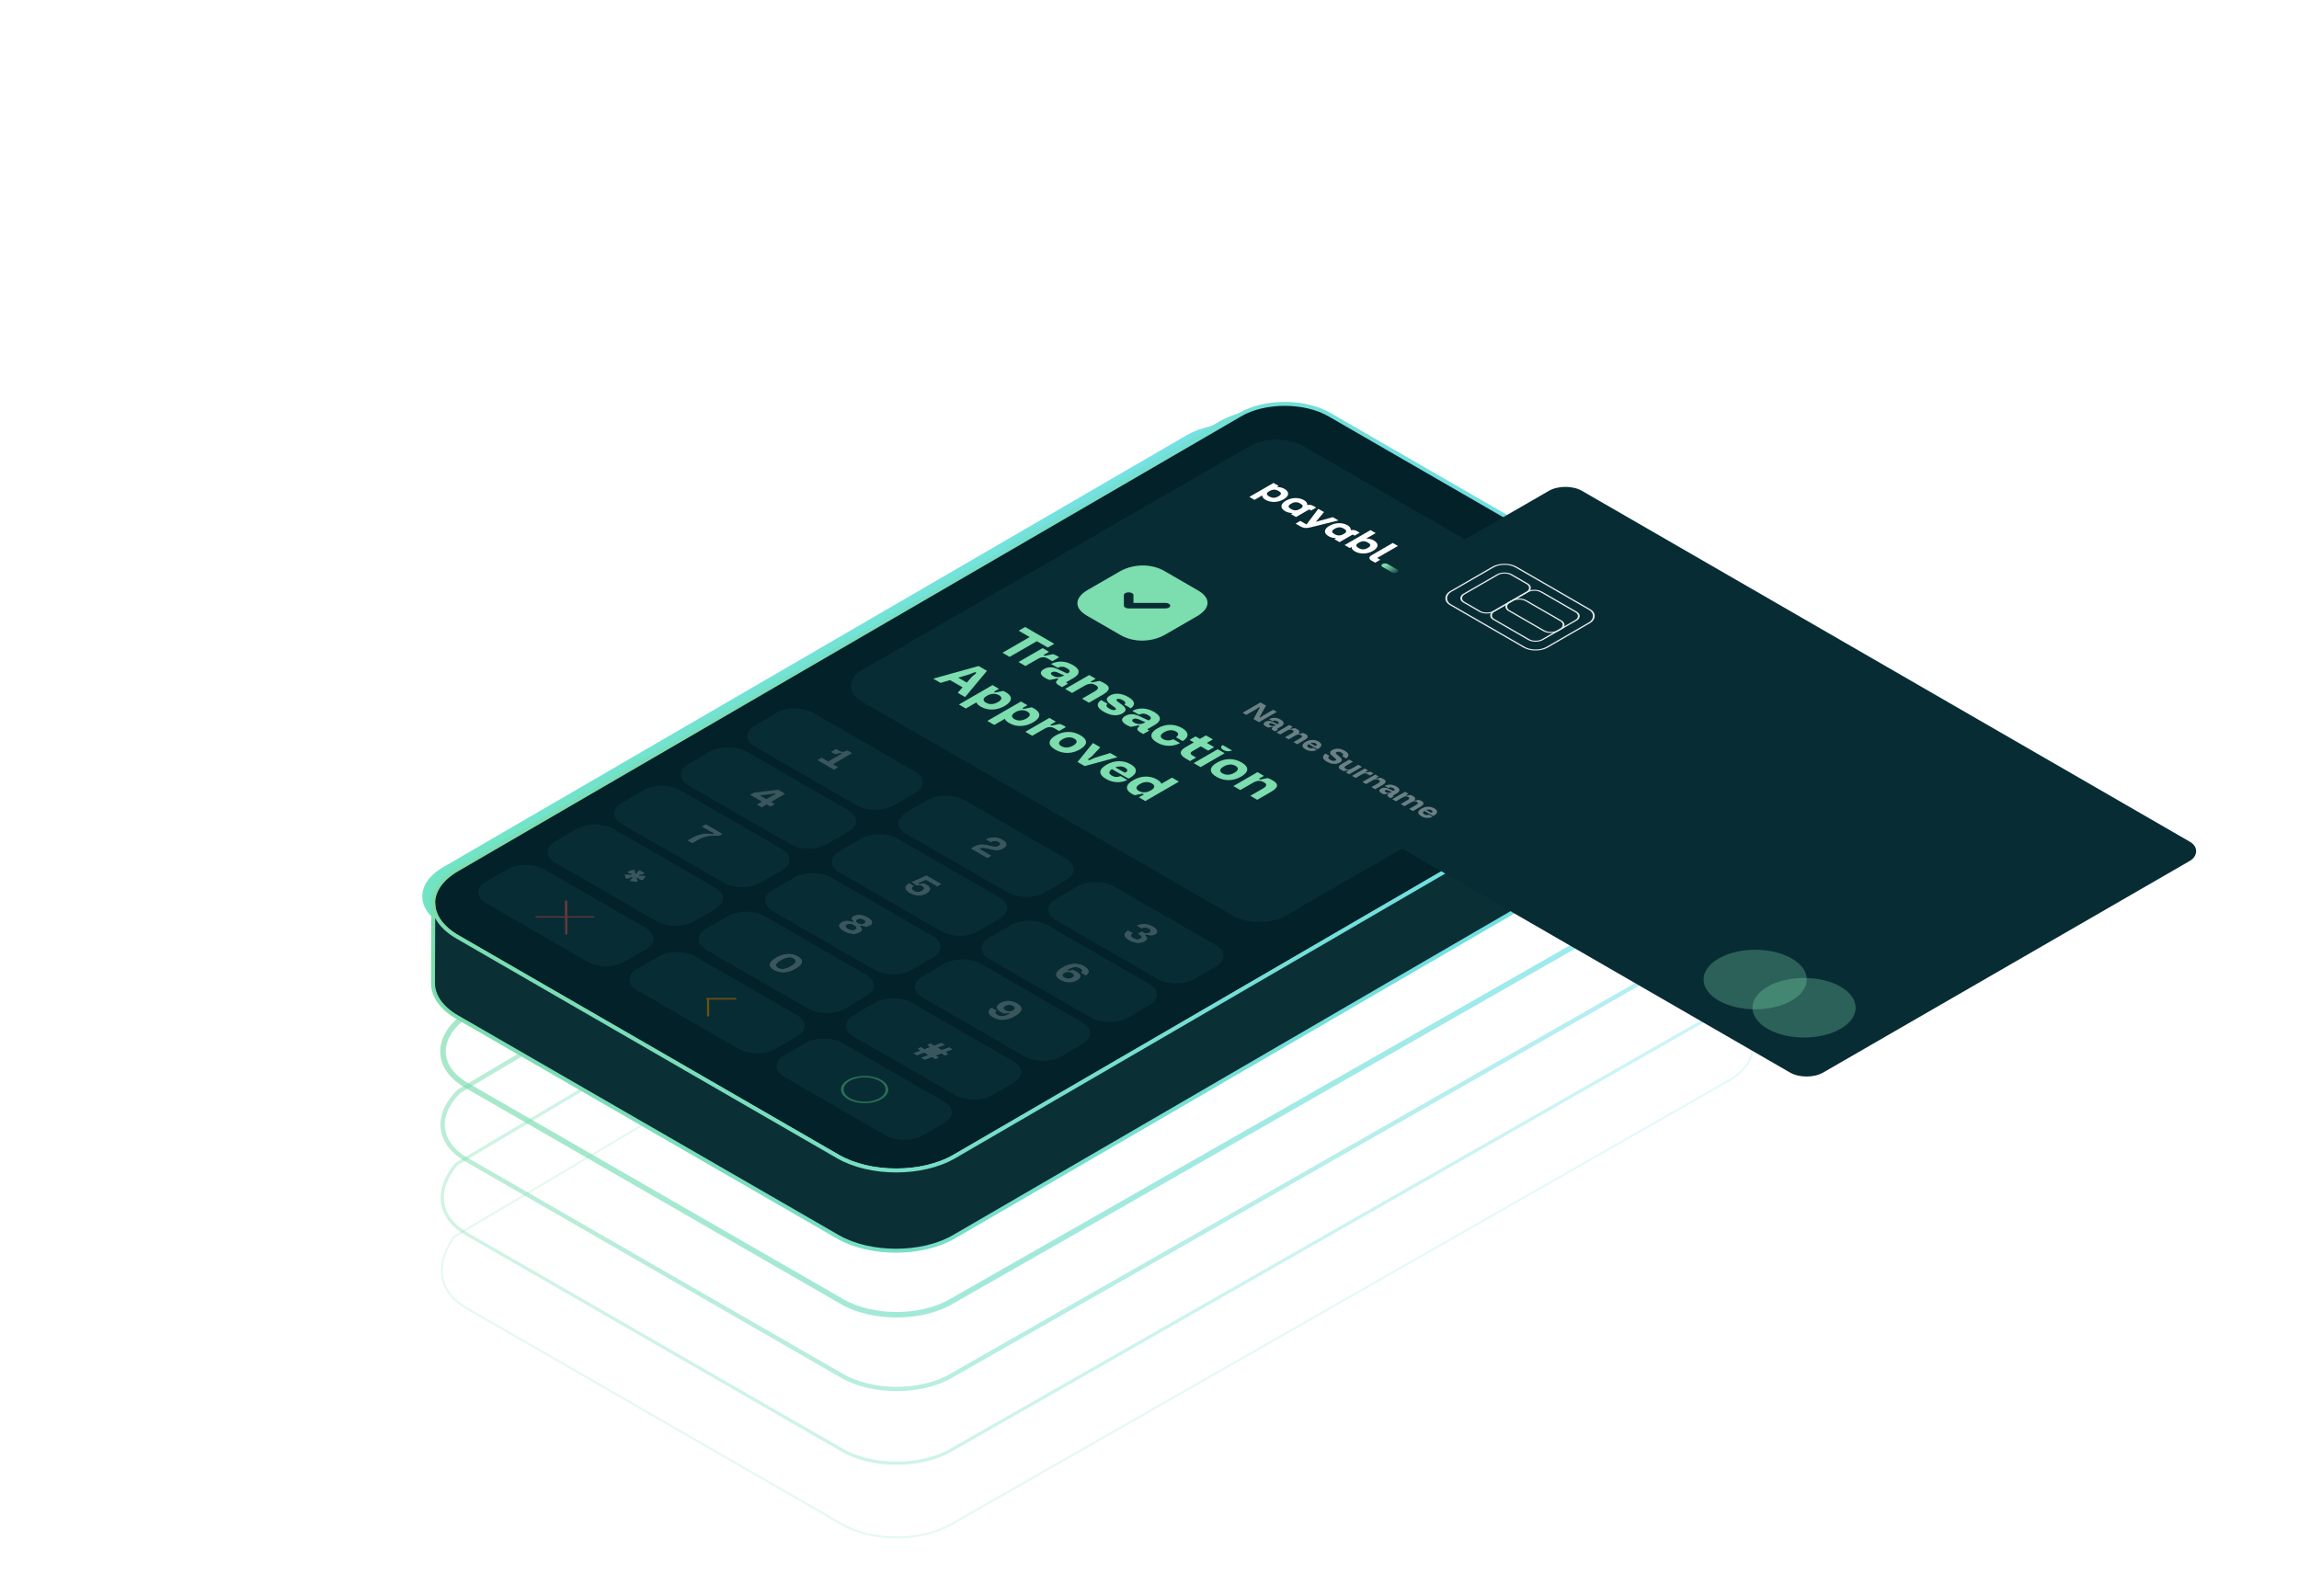 <svg width="1361" height="945" viewBox="0 0 1361 945" fill="none" xmlns="http://www.w3.org/2000/svg"><g opacity=".8" filter="url(#filter0_f_211_5946)"><path d="M1011.63 397.138c16.53 9.54 16.62 25.018.19 34.558L571.81 687.397c-16.425 9.54-43.139 9.54-59.664 0L262.451 548.114c-16.525-9.54-16.615-25.018-.189-34.558l440.013-255.711c16.426-9.54 43.139-9.54 59.665 0l249.69 139.293Z" fill="url(#paint0_linear_211_5946)"/></g><g clip-path="url(#clip0_211_5946)"><path d="M1023.8 382.12c17.9 10.395 17.99 27.224.19 37.62L563.075 682.805c-17.785 10.396-46.711 10.396-64.612 0L276.118 554.746c-17.901-10.396-17.994-27.225-.21-37.621l446.903-265.396c17.785-10.396 46.735-10.396 64.636 0L1023.8 382.12Z" stroke="url(#paint1_linear_211_5946)" stroke-width="4.672" stroke-miterlimit="10"/><path opacity=".84" d="M1023.8 426.08c17.9 10.396 17.99 27.225.19 37.621L563.075 726.766c-17.785 10.396-46.711 10.396-64.612 0L276.118 598.707c-17.901-10.396-17.994-27.225-1.608-38.553l446.903-265.396c19.183-9.464 48.133-9.464 66.034.932L1023.8 426.08Z" stroke="url(#paint2_linear_211_5946)" stroke-width="3.971" stroke-miterlimit="10"/><path opacity=".68" d="M1023.8 470.041c17.9 10.396 17.99 27.225.19 37.621L563.075 770.727c-17.785 10.395-46.711 10.395-64.612 0l-222.345-128.06c-17.901-10.396-17.994-27.225-3.006-39.485l446.902-265.396c20.582-8.531 49.532-8.531 67.433 1.864L1023.8 470.041Z" stroke="url(#paint3_linear_211_5946)" stroke-width="3.27" stroke-miterlimit="10"/><path opacity=".52" d="M1023.8 514.002c17.9 10.396 17.99 27.225.19 37.621L563.075 814.688c-17.785 10.395-46.711 10.395-64.613 0L276.118 686.651c-17.901-10.395-17.994-27.224-4.405-40.417l446.903-265.42c21.98-7.598 50.93-7.598 68.831 2.797L1023.8 514.002Z" stroke="url(#paint4_linear_211_5946)" stroke-width="2.569" stroke-miterlimit="10"/><path opacity=".36" d="M1023.8 557.963c17.9 10.395 17.99 27.224.19 37.62L563.075 858.648c-17.785 10.396-46.711 10.396-64.613 0L276.118 730.612c-17.901-10.396-17.994-27.225-5.804-41.35L717.24 423.866c23.379-6.666 52.329-6.666 70.23 3.729l236.35 130.391-.02-.023Z" stroke="url(#paint5_linear_211_5946)" stroke-width="1.869" stroke-miterlimit="10"/><path opacity=".2" d="M1023.8 601.923c17.9 10.396 17.99 27.225.19 37.621L563.075 902.609c-17.785 10.396-46.711 10.396-64.612 0L276.118 774.573c-17.901-10.396-17.994-27.225-7.202-42.283l446.926-265.396c24.777-5.734 53.727-5.734 71.629 4.662l236.349 130.39-.02-.023Z" stroke="url(#paint6_linear_211_5946)" stroke-width="1.168" stroke-miterlimit="10"/><path d="M1028.44 384.893c14.59 8.415 14.66 22.074.16 30.512L564.963 684.833c-18.95 11.025-49.788 11.025-68.878 0L270.851 554.816c-19.09-11.026-19.16-28.88-.21-39.905L734.28 245.482c14.498-8.438 38.087-8.438 52.678 0l241.482 139.411Z" fill="#022128" stroke="url(#paint7_linear_211_5946)" stroke-width="2.336"/><path d="M1028.58 415.404 564.94 684.833c-18.95 11.025-49.788 11.025-68.878 0L270.85 554.815c-9.603-5.547-14.381-12.819-14.358-20.069l-.14 47.504c0 7.273 4.779 14.545 14.359 20.069l225.211 130.018c19.09 11.025 49.928 11.025 68.878 0l463.64-269.429c7.2-4.195 10.81-9.673 10.84-15.151l.14-47.503c0 5.477-3.62 10.978-10.84 15.15Z" fill="#0A2F35" stroke="url(#paint8_linear_211_5946)" stroke-width="2.336"/><path d="M507.879 546.587c-1.328-.769-1.398-1.468-.303-2.121 1.096-.652 2.285-.606 3.66.164 1.375.769 1.422 1.468.303 2.121-1.119.652-2.331.606-3.66-.164Z" fill="#082C34"/><path d="M682.557 548.522c3.03 1.748 3.543 3.683 1.329 4.965-1.399.816-3.17.816-5.245 0l-.583.35c1.702 1.305 1.609 2.587-.326 3.706-2.587 1.515-5.99 1.258-9.324-.653-3.566-2.051-3.752-4.265-.582-6.107l3.077 1.772c-1.632.955-1.609 1.888.069 2.843 1.492.863 2.844.979 3.986.327 1.142-.653.956-1.329-.419-2.121l-1.189-.676 2.564-1.492.979.559c1.235.723 2.377.746 3.426.14 1.119-.653 1.049-1.329-.303-2.121-1.352-.793-2.727-.816-4.219-.093l-3.076-1.772c3.053-1.608 6.666-1.468 9.836.373Z" fill="#39565D"/><path d="M558.926 652.34c6.06 3.497 6.084 9.161.07 12.657l-12.703 7.389c-6.014 3.496-15.804 3.496-21.864 0l-60.161-34.73c-6.06-3.497-6.083-9.161-.07-12.657l12.704-7.389c6.014-3.496 15.803-3.496 21.864 0l60.16 34.73Zm-56.944-1.445c5.478 3.17 14.359 3.17 19.79 0 5.431-3.17 5.407-8.298-.07-11.468-5.478-3.17-14.335-3.146-19.766 0-5.431 3.147-5.408 8.298.046 11.445M549.672 622.482l3.124-1.166 2.191 1.259-3.124 1.165-2.191-1.258Z" fill="#082C34"/><path d="m559.579 625.209-2.215-1.259-3.123 1.166 1.748 1.025-2.098 1.212-2.214-1.282-4.312 1.632-2.378-1.375 4.313-1.632-2.191-1.259-4.289 1.632-2.378-1.375 4.289-1.632-1.748-1.002 2.098-1.212 2.214 1.258 3.123-1.165-1.748-1.026 2.098-1.212 2.214 1.282 4.313-1.631 2.377 1.375-4.312 1.631 2.191 1.259 4.289-1.631 2.377 1.375-4.289 1.631 1.749 1.003-2.098 1.212Z" fill="#39565D"/><path d="m551.863 623.74-2.191-1.258 3.124-1.166 2.191 1.259-3.124 1.165Z" fill="#39565D"/><path d="M520.606 640.056c4.872 2.821 4.895 7.389.047 10.186-4.848 2.798-12.727 2.821-17.598 0-4.872-2.82-4.872-7.365-.047-10.186 4.825-2.82 12.727-2.82 17.575 0h.023Z" fill="#082C34"/><path d="M521.702 639.427c5.477 3.17 5.501 8.298.07 11.468s-14.312 3.17-19.79 0c-5.477-3.17-5.501-8.298-.046-11.444 5.454-3.147 14.311-3.17 19.766 0v-.024Zm-18.624 10.816c4.871 2.82 12.75 2.82 17.598 0 4.848-2.821 4.802-7.389-.047-10.186-4.848-2.797-12.75-2.797-17.575 0-4.825 2.797-4.801 7.389.047 10.186" fill="#60EA98" fill-opacity=".4"/><path d="M599.996 628.472c6.061 3.496 6.084 9.16.047 12.68l-12.68 7.366c-6.014 3.496-15.804 3.496-21.864 0l-60.16-34.731c-6.061-3.496-6.084-9.16-.07-12.656l12.68-7.366c6.037-3.496 15.827-3.496 21.887 0l60.16 34.73v-.023Zm-40.417-3.24 2.097-1.212-1.748-1.002 4.289-1.632-2.377-1.375-4.289 1.631-2.191-1.258 4.312-1.632-2.378-1.375-4.312 1.632-2.214-1.282-2.098 1.212 1.748 1.002-3.123 1.189-2.191-1.282-2.098 1.212 1.748 1.002-4.289 1.632 2.378 1.375 4.289-1.632 2.191 1.259-4.312 1.632 2.377 1.375 4.312-1.632 2.215 1.282 2.097-1.212-1.748-1.002 3.124-1.189 2.191 1.282ZM630.205 578.847c-1.469-.839-1.469-1.795-.093-2.61 1.375-.816 3.03-.793 4.475.046 1.445.839 1.468 1.772.093 2.588-1.375.815-3.03.792-4.475-.024Z" fill="#082C34"/><path d="M637.501 575.304c2.89 1.679 3.006 3.636.256 5.221-3.123 1.819-6.76 1.725-10.139-.233-3.8-2.191-3.357-4.825 1.282-7.528 4.638-2.704 9.183-2.984 12.983-.77 3.309 1.912 3.636 3.94.932 5.804l-3.077-1.771c1.119-.863.956-1.772-.419-2.541-1.912-1.095-4.336-.816-7.18.839l.49.35 2.634-.443c.839.303 1.492.606 2.238 1.049v.023Zm-7.296 3.52c1.445.839 3.1.839 4.475.023 1.375-.816 1.352-1.748-.093-2.587-1.445-.839-3.1-.863-4.475-.047-1.376.816-1.376 1.772.093 2.611Z" fill="#39565D"/><path d="M719.735 559.64c6.06 3.497 6.107 9.184.093 12.681l-12.703 7.389c-6.014 3.496-15.804 3.496-21.888 0l-60.16-34.731c-6.06-3.496-6.084-9.16-.07-12.657l12.703-7.389c6.014-3.496 15.804-3.496 21.864 0l60.161 34.731v-.024Zm-51.35-2.773c3.333 1.934 6.736 2.167 9.324.652 1.934-1.118 2.028-2.4.326-3.706l.583-.349c2.074.815 3.822.815 5.244 0 2.215-1.282 1.702-3.24-1.328-4.965-3.17-1.842-6.783-1.981-9.837-.373l3.077 1.771c1.468-.722 2.867-.699 4.219.094 1.352.792 1.422 1.468.303 2.121-1.049.606-2.191.559-3.426-.14l-.979-.56-2.564 1.492 1.188.676c1.376.793 1.515 1.492.42 2.121-1.096.63-2.494.56-3.986-.326-1.678-.956-1.678-1.888-.07-2.844l-3.077-1.771c-3.17 1.841-2.983 4.056.583 6.107ZM599.624 595.653c1.445.839 1.468 1.795.07 2.587-1.399.793-3.031.793-4.476-.046-1.445-.84-1.468-1.772-.093-2.588 1.375-.815 3.03-.792 4.475.024l.024.023Z" fill="#082C34"/><path d="M640.88 605.466c6.061 3.496 6.107 9.184.07 12.68l-12.68 7.366c-6.037 3.496-15.827 3.496-21.887 0l-60.16-34.731c-6.061-3.496-6.084-9.16-.047-12.68l12.68-7.365c6.037-3.497 15.827-3.497 21.887 0l60.161 34.73h-.024Zm-52.934-2.984c3.799 2.192 8.344 1.935 13.006-.769 4.662-2.704 5.082-5.337 1.259-7.529-3.403-1.957-6.993-2.027-10.14-.209-2.727 1.585-2.633 3.543.257 5.221.746.419 1.398.746 2.238 1.049l2.61-.443.513.35c-2.844 1.655-5.291 1.934-7.203.839-1.375-.793-1.515-1.679-.396-2.541l-3.077-1.771c-2.68 1.864-2.377 3.915.933 5.803Z" fill="#082C34"/><path d="M602.211 594.184c3.799 2.191 3.38 4.825-1.259 7.529-4.638 2.704-9.184 2.96-13.006.769-3.287-1.888-3.613-3.939-.933-5.804l3.077 1.772c-1.119.862-.979 1.748.396 2.541 1.912 1.095 4.359.815 7.203-.84l-.513-.349-2.61.443c-.84-.303-1.492-.606-2.238-1.049-2.914-1.678-3.007-3.636-.257-5.221 3.124-1.819 6.737-1.749 10.14.209Zm-6.97 4.033c1.446.839 3.077.839 4.476.046 1.398-.792 1.375-1.771-.07-2.587-1.445-.816-3.1-.839-4.475-.023-1.376.816-1.352 1.748.093 2.587M509.185 548.522c1.725 1.282 1.655 2.541-.21 3.636-2.587 1.515-6.037 1.236-9.44-.722-3.403-1.958-3.87-3.963-1.282-5.454 1.888-1.096 4.056-1.143 6.293-.14l.583-.35c-1.515-1.142-1.399-2.238.07-3.1 2.214-1.282 5.571-1.002 8.601.746 3.03 1.748 3.543 3.683 1.328 4.965-1.468.839-3.356.909-5.337.046l-.583.35-.023.023Zm-7.086 1.445c1.585.909 2.96 1.049 4.102.373 1.142-.676.933-1.445-.676-2.377-1.608-.933-2.937-1.049-4.102-.373-1.166.676-.933 1.445.676 2.377Zm9.16-5.314c-1.352-.793-2.517-.816-3.659-.163-1.142.652-1.026 1.352.303 2.121 1.328.769 2.564.816 3.659.163 1.096-.653 1.049-1.329-.303-2.121Z" fill="#39565D"/><path d="M351.849 542.602c.14.093.233.21.233.326 0 .257-.373.466-.815.466H317.632c-.233 0-.443-.046-.583-.14-.14-.093-.233-.209-.233-.326 0-.256.35-.466.792-.466H351.267c.233 0 .419.047.559.14h.023Z" fill="#F25F5F" fill-opacity=".4"/><path d="m419.958 591.9.07 9.673c0 .257-.35.467-.793.467-.233 0-.442-.047-.582-.14-.14-.093-.233-.21-.233-.35l-.047-9.743c.14.047.28.07.443.07h1.165l-.023.023Z" fill="#F90" fill-opacity=".4"/><path d="M472.38 566.19c3.799 2.191 3.356 4.825-1.282 7.529-4.639 2.704-9.16 2.96-12.983.769-3.823-2.191-3.357-4.825 1.282-7.528 4.638-2.704 9.184-2.984 12.983-.77Zm-11.701 6.807c1.911 1.118 4.405.769 7.435-1.003 3.031-1.771 3.637-3.216 1.702-4.312-1.935-1.095-4.405-.769-7.459 1.002-3.053 1.772-3.613 3.217-1.701 4.313" fill="#39565D"/><path d="M471.774 601.084c6.06 3.496 6.083 9.16.07 12.657l-12.704 7.389c-6.013 3.496-15.803 3.496-21.864 0l-60.16-34.731c-6.06-3.496-6.084-9.16-.07-12.656l12.703-7.389c6.014-3.497 15.804-3.497 21.864 0l60.161 34.73Zm-52.539.956c.443 0 .793-.21.793-.467l-.07-9.673h15.314c.443 0 .816-.21.816-.466 0-.14-.094-.256-.233-.326-.14-.07-.35-.14-.56-.14h-16.503c-.442 0-.792.21-.792.466 0 .14.093.256.233.326.047 0 .093.047.14.07l.047 9.743c0 .14.093.257.233.35.139.093.349.14.582.14M469.816 567.682c1.911 1.119 1.329 2.541-1.702 4.312-3.03 1.772-5.524 2.098-7.435 1.003-1.911-1.096-1.329-2.541 1.701-4.313 3.031-1.771 5.548-2.121 7.459-1.002h-.023ZM541.678 456.848c6.06 3.496 6.107 9.184.093 12.68l-12.704 7.389c-6.013 3.496-15.803 3.496-21.887 0l-60.16-34.73c-6.06-3.497-6.084-9.161-.07-12.657l12.703-7.389c6.014-3.497 15.804-3.497 21.864 0l60.161 34.73v-.023Zm-47.97-1.049 2.564-1.492-3.077-1.771 11.305-6.573-2.867-1.655-.42.186c-1.934.909-2.913.863-4.708-.186l-1.492-.863-3.053 1.772c.139.14.442.326.745.489.653.373 1.236.653 1.795.816l3.403-.699.56.326-8.112 4.708-3.869-2.237-2.564 1.492 9.813 5.664" fill="#082C34"/><path d="m504.5 445.963-11.305 6.573 3.077 1.771-2.564 1.492-9.813-5.664 2.564-1.492 3.869 2.238 8.111-4.709-.559-.326-3.403.699c-.56-.163-1.142-.443-1.795-.816-.303-.186-.606-.349-.746-.489l3.054-1.771 1.491.862c1.795 1.049 2.797 1.095 4.709.186l.419-.186 2.867 1.655.024-.023Z" fill="#39565D"/><path d="M502.239 479.761c6.06 3.496 6.107 9.183.093 12.68l-12.703 7.389c-6.014 3.496-15.804 3.496-21.887 0l-60.161-34.731c-6.06-3.496-6.084-9.16-.07-12.656l12.704-7.389c6.013-3.497 15.803-3.497 21.863 0l60.161 34.73v-.023Zm-46.152-2.121 2.564-1.492-2.168-1.259 8.368-4.871-4.172-2.401-14.358 1.748-2.261 1.305 6.969 4.033-2.96 1.725 2.89 1.678 2.96-1.725 2.168 1.259Z" fill="#082C34"/><path d="m449.84 471.043 8.904-1.119.35.396-2.331 1.073-3.17 1.841-3.753-2.191Z" fill="#082C34"/><path d="m456.483 474.889 2.168 1.259-2.564 1.491-2.168-1.258-2.96 1.724-2.89-1.678 2.96-1.725-6.969-4.032 2.261-1.305 14.358-1.749 4.172 2.401-8.368 4.872Zm.28-3.497 2.331-1.072-.35-.396-8.904 1.119 3.776 2.168 3.17-1.842M427.93 493.793l-2.261 1.305c-5.035-.513-8.345-.046-14.149 3.333l-1.701.979-2.984-1.725 1.888-1.095c5.105-2.984 8.974-3.59 13.426-2.704l.42-.443-2.285-1.095-5.011-2.891 2.564-1.491 10.07 5.827h.023ZM593.517 497.126c3.146 1.818 3.333 3.729.396 5.431-5.151 3.007-10.582-1.772-13.846.116l7.063 4.079-2.564 1.492-10.023-5.78 2.238-1.306c5.85-3.403 11.095 1.492 14.288-.373 1.189-.676 1.142-1.468-.093-2.167-1.375-.793-2.82-.723-4.475.233l-3.077-1.772c3.193-1.864 6.829-1.841 10.093.07v-.023Z" fill="#39565D"/><path d="M423.408 525.586c6.06 3.497 6.107 9.184.093 12.68l-12.703 7.389c-6.014 3.497-15.804 3.497-21.887 0l-60.161-34.73c-6.06-3.497-6.084-9.161-.07-12.657l12.704-7.389c6.013-3.496 15.803-3.496 21.863 0l60.161 34.73v-.023Zm-45.965-4.359-.653-1.305.792-.233 1.212 1.119 1.539.443 1.934-2.215-1.561-.466h-2.215l-.093-.536 2.051-.326 1.189-.7-3.03-1.748-1.189.7-.536 1.212-1.002-.07v-1.282l-.746-.886-3.799 1.119.769.886 1.911.699-.396.466-2.261-.35-1.678.14.676 2.424 1.678-.14 1.865-.839.676.397-1.446 1.072-.233.955 4.196.397.256-.979" fill="#082C34"/><path d="m381.685 517.032-1.189.699-2.075.326.094.56 2.214-.024 1.562.443-1.935 2.215-1.538-.443-1.236-1.119-.792.233.652 1.305-.256.979-4.196-.396.234-.956 1.445-1.095-.676-.396-1.865.862-1.678.117-.7-2.424 1.679-.164 2.261.373.396-.466-1.911-.676-.77-.909 3.8-1.119.769.886-.023 1.282.979.07.536-1.212 1.189-.699 3.03 1.748Z" fill="#39565D"/><path d="M462.823 502.673c6.061 3.497 6.107 9.184.07 12.68l-12.68 7.366c-6.037 3.496-15.827 3.496-21.887 0l-60.16-34.73c-6.061-3.497-6.084-9.161-.047-12.68l12.68-7.366c6.037-3.496 15.827-3.496 21.887 0l60.161 34.73h-.024Zm-37.178-7.575 2.261-1.305-10.069-5.828-2.564 1.492 5.011 2.891 2.285 1.095-.42.443c-4.452-.886-8.298-.256-13.426 2.704l-1.888 1.095 2.984 1.725 1.701-.979c5.804-3.38 9.114-3.846 14.149-3.333" fill="#082C34"/><path d="m557.481 523.512-2.564 1.491-6.736-3.892-4.406 1.958.513.349 2.564-.443c.769.304 1.306.537 1.935.886 2.727 1.562 2.68 3.59-.117 5.221-3.123 1.819-6.759 1.725-10.139-.233-3.38-1.958-3.59-4.055-.326-6.06l3.076 1.772c-1.655 1.048-1.701 1.911-.186 2.773 1.515.863 3.1.886 4.615 0 1.515-.885 1.515-1.771.187-2.54-1.003-.583-2.075-.676-3.31-.327l-3.077-2.237 8.974-3.986 9.02 5.198-.023.07Z" fill="#39565D"/><path d="M631.114 508.477c6.06 3.496 6.084 9.161.07 12.657l-12.703 7.389c-6.014 3.496-15.804 3.496-21.864 0l-60.161-34.731c-6.06-3.496-6.083-9.16-.07-12.656l12.704-7.389c6.014-3.497 15.803-3.497 21.864 0l60.16 34.73Zm-46.571-.233 2.564-1.492-7.063-4.079c3.263-1.888 8.694 2.867 13.846-.116 2.937-1.702 2.75-3.613-.397-5.431-3.146-1.818-6.899-1.912-10.092-.07l3.076 1.771c1.632-.955 3.101-1.025 4.476-.233 1.235.723 1.258 1.492.093 2.168-3.193 1.865-8.438-3.03-14.288.373l-2.238 1.305 10.023 5.781M505.525 547.963c1.585.909 1.818 1.701.676 2.377-1.142.676-2.494.536-4.102-.373s-1.795-1.701-.676-2.377c1.119-.676 2.494-.536 4.102.373ZM591.699 531.39c6.06 3.496 6.083 9.161.069 12.657l-12.703 7.389c-6.014 3.496-15.803 3.496-21.864 0l-60.16-34.731c-6.061-3.496-6.084-9.16-.07-12.656l12.703-7.389c6.014-3.497 15.804-3.497 21.864 0l60.161 34.73Zm-53.168-2.541c3.403 1.958 7.039 2.052 10.139.234 2.797-1.632 2.844-3.66.117-5.222-.63-.349-1.166-.606-1.935-.885l-2.564.442-.513-.349 4.406-1.958 6.736 3.892 2.564-1.491-9.021-5.198-8.974 3.986 3.077 2.237c1.236-.373 2.308-.256 3.31.327 1.329.769 1.305 1.678-.186 2.54-1.492.863-3.077.886-4.616 0-1.538-.885-1.468-1.725.187-2.774l-3.077-1.771c-3.263 2.005-3.147 4.056.326 6.06" fill="#082C34"/><path d="M552.26 554.303c6.06 3.496 6.083 9.16.046 12.68l-12.68 7.365c-6.037 3.497-15.827 3.497-21.887 0l-60.16-34.73c-6.061-3.496-6.084-9.16-.047-12.68l12.68-7.366c6.037-3.496 15.827-3.496 21.887 0l60.161 34.731Zm-52.725-2.867c3.403 1.958 6.853 2.214 9.44.722 1.888-1.095 1.935-2.354.21-3.636l.582-.35c1.982.863 3.87.793 5.338-.046 2.215-1.282 1.702-3.24-1.328-4.965-3.031-1.725-6.387-2.028-8.601-.746-1.469.839-1.585 1.958-.07 3.1l-.583.35c-2.238-1.002-4.405-.956-6.294.14-2.587 1.515-2.121 3.496 1.282 5.454M512.844 577.216c6.061 3.496 6.084 9.16.07 12.656l-12.703 7.389c-6.014 3.497-15.804 3.497-21.864 0l-60.16-34.73c-6.061-3.496-6.084-9.161-.07-12.657l12.703-7.389c6.014-3.496 15.804-3.496 21.864 0l60.16 34.731Zm-54.729-2.751c3.799 2.191 8.321 1.935 12.983-.769 4.662-2.704 5.105-5.338 1.282-7.529-3.823-2.191-8.321-1.935-12.983.769-4.662 2.704-5.082 5.315-1.282 7.529ZM680.296 582.553c6.06 3.497 6.107 9.184.093 12.68l-12.703 7.389c-6.014 3.497-15.804 3.497-21.887 0l-60.161-34.73c-6.06-3.496-6.083-9.161-.07-12.657l12.704-7.389c6.013-3.496 15.803-3.496 21.864 0l60.16 34.731v-.024Zm-47.667-7.855-.489-.35c2.843-1.654 5.291-1.957 7.179-.839 1.375.793 1.538 1.702.419 2.541l3.077 1.771c2.704-1.864 2.378-3.892-.932-5.803-3.8-2.191-8.322-1.935-12.983.769-4.662 2.704-5.082 5.314-1.282 7.529 3.403 1.958 7.016 2.051 10.139.233 2.727-1.585 2.611-3.567-.256-5.222-.769-.442-1.422-.745-2.238-1.048l-2.634.442M754.721 292.916c-1.025-.583-1.468-1.119-1.445-1.608 0-.49.466-1.026 1.539-1.655 1.072-.63 2.004-.886 2.867-.909.862-.024 1.748.233 2.773.839 1.026.606 1.446 1.119 1.422 1.608 0 .49-.466 1.026-1.538 1.655s-2.005.886-2.844.886-1.748-.233-2.774-.816Z" fill="#082C34"/><path d="M336.046 553.091c0 .256-.35.466-.793.466-.233 0-.443-.047-.583-.14-.139-.093-.233-.21-.233-.326l-.07-9.674h1.632l.047 9.697v-.023ZM335.929 533.604l.047 8.858h-1.632l-.046-8.858c0-.256.373-.466.815-.466.234 0 .42.047.583.14.163.093.233.21.233.326Z" fill="#F25F5F" fill-opacity=".4"/><path d="M382.314 549.455c6.06 3.496 6.107 9.183.093 12.68l-12.703 7.389c-6.014 3.496-15.804 3.496-21.887 0l-60.161-34.731c-6.06-3.496-6.083-9.16-.07-12.657l12.704-7.388c6.013-3.497 15.803-3.497 21.864 0l60.16 34.73v-.023Zm-47.084 4.102c.443 0 .792-.21.792-.466l-.046-9.697h15.29c.443 0 .816-.21.816-.466 0-.14-.093-.233-.233-.326-.14-.094-.349-.14-.559-.14h-15.314l-.047-8.858c0-.139-.093-.256-.233-.326s-.35-.14-.583-.14c-.442 0-.815.21-.815.466l.046 8.858h-16.712c-.443 0-.793.21-.793.466 0 .14.07.256.233.326s.35.14.583.14h16.712l.07 9.673c0 .14.07.257.233.327.164.07.35.14.583.14" fill="#082C34"/><path d="M435.855 591.108c.14.093.233.21.233.326 0 .257-.373.466-.816.466h-16.479c-.164 0-.327-.023-.443-.07-.047 0-.093-.046-.14-.07-.14-.093-.233-.209-.233-.326 0-.256.349-.466.792-.466h16.503c.233 0 .42.047.559.14h.024Z" fill="#F90" fill-opacity=".4"/><rect width="290.391" height="302.188" rx="18.149" transform="matrix(.866 .5 -.866 .5 755.703 255)" fill="#082C34"/><g clip-path="url(#clip1_211_5946)"><path d="m760.428 289.505-.026-.016c-1.303-.752-2.901-1.12-4.542-1.105l1.109-.64-3.055-1.764-14.319 8.267 3.055 1.764 4.598-2.655c-.028.931.579 1.836 1.869 2.577l.019.011.008.005c1.553.897 3.435 1.327 5.337 1.267 1.904-.058 3.784-.593 5.413-1.537 1.635-.943 2.567-2.026 2.682-3.118.117-1.09-.61-2.172-2.148-3.056Zm-6.385 5.259c-.815.008-1.681-.22-2.674-.79-1.002-.578-1.398-1.083-1.388-1.555.01-.472.452-1.001 1.495-1.603 1.043-.602 1.959-.858 2.777-.863.817-.006 1.689.224 2.693.801.991.572 1.384 1.072 1.369 1.544-.013.471-.452 1.001-1.495 1.603-1.043.602-1.959.857-2.777.863ZM780.15 308.679l-.005.003-1.254.37.64-.7 4.281-5.111-3.365-1.942-7.013 9.271-3.661-2.114-2.783 1.607 2.616 1.511c.967.558 1.888.909 2.908 1.026 1.019.117 2.041-.013 3.149-.286l16.702-4.135-3.368-1.944-8.847 2.444ZM815.484 323.108c.117-1.09-.61-2.172-2.147-3.056l-.027-.016c-1.303-.752-2.901-1.12-4.541-1.105l5.648-3.262-3.055-1.764-15.352 8.863 3.056 1.764 1.09-.629c-.028.93.579 1.835 1.869 2.577l.019.011.008.004c1.553.897 3.435 1.328 5.337 1.268 1.902-.06 3.779-.594 5.411-1.536l.005-.003c1.632-.942 2.564-2.024 2.679-3.116Zm-8.53 2.204c-.815.008-1.681-.22-2.672-.792-1.001-.578-1.398-1.082-1.388-1.555.011-.472.453-1.001 1.496-1.603 1.042-.602 1.958-.857 2.776-.863.818-.006 1.689.225 2.693.802.991.572 1.385 1.072 1.369 1.544-.012.47-.452 1.001-1.495 1.603-1.042.602-1.961.856-2.776.863l-.003.001ZM815.255 330.405l12.343-7.126-3.056-1.764-12.793 7.387c-1.412.814-1.395 2.148.037 2.975l2.302 1.328 3.011-1.738-1.841-1.063-.003.001ZM777.362 299.517c-.95-.548-2.318-.697-3.488-.454.169-1.045-.472-2.071-1.905-2.895l-.021-.012-.008-.005c-1.524-.88-3.389-1.298-5.275-1.229-1.889.068-3.763.606-5.395 1.548-1.634.944-2.562 2.029-2.663 3.129-.103 1.098.64 2.186 2.196 3.081l.008.005.019.011c1.271.733 2.82 1.089 4.418 1.08l-1.067.616 3.056 1.764 7.8-4.504 1.123.649 3.011-1.739-1.806-1.043-.003-.002Zm-10.448 2.675c-.817.006-1.689-.224-2.693-.801-1.002-.578-1.395-1.078-1.377-1.546.013-.467.46-.996 1.503-1.598 1.045-.604 1.959-.861 2.768-.868l.003.002c.812-.009 1.673.218 2.677.795 1.002.578 1.398 1.082 1.388 1.555-.01.472-.452 1.001-1.495 1.603-1.043.602-1.959.857-2.776.863l.002-.005ZM803.131 314.395c-.95-.548-2.318-.698-3.488-.454.169-1.045-.472-2.071-1.905-2.895l-.021-.012-.008-.005c-1.524-.88-3.389-1.298-5.275-1.229-1.889.068-3.761.605-5.392 1.547l-.006.003c-1.631.942-2.558 2.027-2.66 3.127-.103 1.098.64 2.186 2.196 3.081l.008.005.019.011c1.271.733 2.82 1.089 4.418 1.08l-1.067.616 3.056 1.764 7.8-4.504 1.123.648 3.011-1.738-1.806-1.043-.003-.002Zm-10.448 2.675c-.817.006-1.689-.225-2.693-.801-1.001-.578-1.395-1.078-1.377-1.546.013-.467.46-.996 1.503-1.598 1.045-.604 1.959-.861 2.768-.868.813-.009 1.674.218 2.678.795 1.001.578 1.398 1.083 1.388 1.555-.01.472-.453 1.001-1.495 1.603-1.043.602-1.959.857-2.777.863l.005-.003Z" fill="#fff"/><path d="m827.103 337.242-5.527-3.191c-.783-.452-2.046-.574-2.918-.199-1.06.46-1.129 1.34-.211 1.87l5.526 3.191c.784.452 2.047.575 2.919.199 1.06-.46 1.129-1.34.211-1.87Z" fill="url(#paint9_linear_211_5946)"/></g><path d="m609.56 377.235-6.507-3.757 3.82-2.205 17.258 9.964-3.82 2.205-6.507-3.757-16.098 9.295-4.244-2.451 16.098-9.294Zm17.45 11.97-4.045 2.336-2.801-1.618c-1.896-1.094-3.707-.963-6.083.409l-7.017 4.051-4.102-2.369 14.259-8.232 3.82 2.205-3.282 1.895.792.457 4.866-.98c.99.343 1.868.751 2.547 1.143.452.262.82.507 1.046.703Zm4.451 14.624c-.34.196-.312.376.028.572l.764.441-3.537 2.042-1.839-1.062c-2.15-1.242-2.235-2.303-.254-3.61l-.792-.458-4.442.899c-1.019-.359-1.811-.719-2.688-1.225-3.112-1.797-3.367-3.675-.736-5.195 2.575-1.486 5.149-1.47 8.431.066l4.895 2.303c.396.196.679.196.99.016 1.415-.816 1.16-1.878-.651-2.924-1.81-1.045-3.451-1.208-5.488-.261l-3.961-2.287c4.074-1.993 8.601-1.862 12.986.67 4.414 2.548 4.498 5.276.283 7.71l-3.989 2.303Zm-8.799-5.733c-.877.506-.651 1.29.566 1.992 2.206 1.274 4.187 1.242 6.79-.163l-3.707-1.617c-1.612-.702-2.687-.768-3.649-.212Zm25.952 7.6c-2.094-1.209-4.074-1.078-6.649.408l-7.299 4.214-4.103-2.368 14.26-8.233 3.819 2.206-2.999 1.731.792.457 4.442-.898c1.019.359 1.952.8 2.829 1.307 3.877 2.238 3.565 4.312-1.018 6.958l-8.007 4.623-4.102-2.369 7.299-4.214c2.603-1.503 2.801-2.63.736-3.822Zm11.756 14.562c2.291-1.323-9.535-4.786-3.339-8.363 3.056-1.764 6.96-1.437 10.978.882 3.876 2.238 4.357 4.541 1.414 6.665l-3.819-2.206c.962-.849.707-1.682-.849-2.58-1.528-.883-2.716-1.079-3.565-.588-2.291 1.323 9.535 4.786 3.339 8.363-3.056 1.764-6.988 1.421-11.119-.964-4.131-2.385-4.668-4.786-1.528-6.926l3.82 2.205c-1.16.833-.821 1.814.961 2.843 1.613.931 2.858 1.159 3.707.669Zm19.193 11.343c-.34.196-.311.376.028.572l.764.441-3.536 2.041-1.839-1.061c-2.151-1.242-2.236-2.304-.255-3.61l-.792-.458-4.442.899c-1.019-.36-1.811-.719-2.688-1.225-3.112-1.797-3.367-3.676-.735-5.195 2.574-1.486 5.149-1.47 8.431.066l4.894 2.303c.396.196.679.196.99.016 1.415-.817 1.16-1.878-.65-2.924-1.811-1.045-3.452-1.209-5.489-.261l-3.961-2.287c4.074-1.993 8.601-1.862 12.986.67 4.414 2.548 4.499 5.276.283 7.71l-3.989 2.303Zm-8.799-5.734c-.877.507-.651 1.291.566 1.993 2.207 1.274 4.187 1.242 6.79-.163l-3.706-1.617c-1.613-.703-2.688-.768-3.65-.213Zm14.466 5.412c4.753-2.744 10.015-2.777 14.57-.147 3.933 2.27 4.498 5.178.34 7.71l-3.961-2.287c1.697-1.176 1.754-2.385.056-3.365-2.037-1.176-4.583-1.045-7.045.376-2.461 1.421-2.687 2.891-.65 4.067 1.782 1.029 3.932 1.062 6.083.114l3.989 2.303c-4.47 2.222-9.365 2.108-13.637-.359-4.555-2.63-4.499-5.668.255-8.412Zm20.75 13.516c-1.5.865-1.471 1.731.028 2.597l2.094 1.208-3.565 2.059-2.518-1.454c-3.82-2.205-4.102-4.492-.283-6.697l5.036-2.908-2.546-1.47 3.565-2.058 2.546 1.47 3.961-2.287 4.102 2.369-3.961 2.286 4.357 2.516-3.565 2.058-4.357-2.515-4.894 2.826Zm18.272-.689c-1.726-.997-1.783-2.173-.142-3.12 1.641-.948 3.678-.915 5.404.081 1.698.981 1.754 2.157.113 3.104-1.641.947-3.678.915-5.375-.065Zm.764 1.911-14.26 8.232-4.102-2.368 14.259-8.233 4.103 2.369Zm-4.587 5.584c4.753-2.744 10.015-2.777 14.57-.147 4.584 2.646 4.499 5.668-.254 8.413-4.753 2.744-10.016 2.776-14.571.147-4.555-2.63-4.498-5.669.255-8.413Zm3.961 2.287c-2.462 1.421-2.688 2.891-.651 4.067 2.037 1.176 4.584 1.046 7.045-.375 2.461-1.421 2.688-2.891.651-4.068-2.037-1.176-4.584-1.045-7.045.376Zm23.827 9.314c-2.094-1.209-4.074-1.078-6.649.408l-7.299 4.214-4.103-2.368 14.26-8.233 3.819 2.205-2.999 1.732.792.457 4.442-.898c1.019.359 1.952.8 2.829 1.307 3.876 2.237 3.565 4.312-1.018 6.958l-8.007 4.623-4.102-2.369 7.299-4.214c2.603-1.503 2.801-2.63.736-3.822Zm-181.231-52.958 2.858-3.251-7.413-4.279-5.63 1.649-4.328-2.499 26.877-7.481 4.951 2.858-12.958 15.518-4.357-2.515Zm6.31-10.732-5.998 1.764 5.036 2.908 3.055-3.463 2.66-2.254-.849-.49-3.904 1.535Zm7.335 18.936c-1.358-.784-2.207-1.568-2.603-2.515l-6.253 3.609-4.102-2.368 19.918-11.5 3.819 2.206-2.999 1.731.792.457 4.697-.947c.594.245.99.441 1.556.768 4.215 2.434 3.961 5.455-.707 8.151-4.669 2.695-9.903 2.842-14.118.408Zm10.751-6.795c-2.066-1.193-4.64-1.078-7.102.343-2.461 1.421-2.659 2.907-.594 4.1 2.094 1.209 4.64 1.078 7.102-.343 2.461-1.421 2.687-2.891.594-4.1Zm6.075 16.51c-1.358-.784-2.207-1.569-2.603-2.516l-6.253 3.61-4.102-2.369 19.918-11.499 3.819 2.205-2.999 1.732.792.457 4.697-.947c.594.245.99.441 1.556.767 4.216 2.434 3.961 5.456-.707 8.151-4.669 2.695-9.903 2.842-14.118.409Zm10.751-6.796c-2.065-1.192-4.64-1.078-7.101.343-2.462 1.422-2.66 2.908-.595 4.1 2.094 1.209 4.64 1.078 7.102-.343 2.461-1.421 2.688-2.891.594-4.1Zm22.824 9.16-4.046 2.335-2.801-1.617c-1.895-1.094-3.706-.963-6.083.409l-7.016 4.051-4.102-2.369 14.259-8.232 3.819 2.205-3.282 1.895.793.457 4.866-.98c.99.343 1.867.751 2.546 1.143.453.262.821.507 1.047.703Zm-6.046 4.97c4.753-2.744 10.015-2.777 14.57-.147 4.584 2.646 4.499 5.668-.254 8.412-4.753 2.745-10.016 2.777-14.571.147-4.555-2.629-4.498-5.668.255-8.412Zm3.961 2.287c-2.462 1.421-2.688 2.891-.651 4.067 2.037 1.176 4.583 1.046 7.045-.375 2.461-1.422 2.688-2.892.651-4.068-2.038-1.176-4.584-1.045-7.045.376Zm17.587 9.926-2.574 1.976.849.49 3.423-1.486 9.025-2.794 4.3 2.483-19.408 5.26-4.244-2.45 9.11-11.206 4.357 2.516-4.838 5.211Zm21.075 13.114-9.365-5.407c-1.98 1.34-2.009 2.728-.057 3.855 1.67.964 3.254 1.062 5.234.278l3.99 2.303c-3.961 1.96-8.601 1.732-12.647-.604-4.583-2.646-4.47-5.685.255-8.412 4.696-2.712 9.987-2.794 14.429-.229 4.215 2.434 3.961 5.456-.708 8.151-.424.245-.792.261-1.131.065Zm-1.585-6.24c-1.612-.931-3.734-.98-5.8-.212l5.263 2.94c.339.196.651.213.99.017 1.301-.752 1.132-1.83-.453-2.745Zm5.675 16.312c-.594-.245-.99-.441-1.556-.768-4.216-2.434-3.961-5.456.707-8.151 4.668-2.695 9.902-2.842 14.118-.408 1.358.784 2.178 1.584 2.603 2.515l6.252-3.61 4.103 2.369-19.918 11.499-3.819-2.205 2.999-1.731-.793-.458-4.696.948Zm2.518-2.532c2.065 1.192 4.64 1.078 7.101-.343 2.462-1.421 2.66-2.908.594-4.1-2.093-1.209-4.64-1.078-7.101.343-2.461 1.421-2.688 2.891-.594 4.1Z" fill="#7CDDAE"/><g clip-path="url(#clip2_211_5946)"><path d="M709.197 349.601c7.771 4.486 7.519 10.64-.596 15.325l-18.729 10.813c-8.089 4.67-18.748 4.816-26.518.33l-19.874-11.474c-7.77-4.486-7.541-10.653.548-15.324l18.73-10.813c8.114-4.685 18.796-4.817 26.566-.331l19.873 11.474Zm-16.412 9.052c0-.9-1.283-1.641-2.842-1.641H671.01v-4.632c0-.9-1.284-1.641-2.843-1.641-1.558 0-2.819.728-2.842 1.641l.023 6.286c0 .45.321.847.825 1.138.527.305 1.215.49 1.994.49h21.776c1.559 0 2.819-.728 2.842-1.641Z" fill="#7CDDAE"/></g></g><g filter="url(#filter1_d_211_5946)"><mask id="path-63-inside-1_211_5946" fill="#fff"><rect width="438.212" height="273.34" rx="11.293" transform="matrix(.866 .5 -.866 .5 980.719 272.659)"/></mask><rect width="438.212" height="273.34" rx="11.293" transform="matrix(.866 .5 -.866 .5 980.719 272.659)" stroke="url(#paint10_linear_211_5946)" stroke-width="43.62" mask="url(#path-63-inside-1_211_5946)"/><rect width="438.212" height="273.34" rx="11.293" transform="matrix(.866 .5 -.866 .5 980.719 265)" fill="#082C34"/><path opacity=".4" d="m796.08 405.786 3.758-6.872-.511-.156-1.413 1.024-6.117 3.531-2.179-1.258 10.581-6.109 3.231 1.866-3.758 6.872.511.156 1.413-1.023 6.117-3.532 2.18 1.258-10.581 6.109-3.232-1.866Zm14.104 5.679c-.18.104-.165.199.015.303l.406.235-1.879 1.084-.977-.564c-1.142-.659-1.187-1.223-.135-1.917l-.421-.243-2.359.477c-.541-.191-.962-.382-1.428-.651-1.654-.954-1.789-1.952-.391-2.759 1.368-.79 2.735-.781 4.479.034l2.6 1.224c.21.104.361.104.526.009.752-.434.616-.998-.346-1.554-.962-.555-1.833-.642-2.915-.138l-2.105-1.215c2.165-1.059 4.569-.99 6.899.355 2.345 1.354 2.39 2.803.15 4.096l-2.119 1.224Zm-4.674-3.046c-.466.269-.346.685.301 1.059 1.172.676 2.224.659 3.607-.087l-1.969-.859c-.857-.373-1.428-.408-1.939-.113Zm17.228 5.851.421.243 2.36-.477c.646.251 1.082.451 1.428.651 1.894 1.093 1.653 2.169-.767 3.566l-4.253 2.456-2.18-1.258 3.878-2.239c1.383-.799 1.533-1.371.541-1.944-1.007-.581-2.014-.486-3.381.304l-3.878 2.238-2.179-1.258 3.877-2.239c1.383-.798 1.533-1.371.541-1.943-1.007-.582-2.014-.486-3.381.303l-3.878 2.239-2.179-1.258 7.575-4.373 2.029 1.171-1.594.92.421.243 2.36-.477c.646.251 1.082.451 1.428.65 1.398.807 1.653 1.597.811 2.482Zm10.942 9.233-4.975-2.873c-1.052.712-1.067 1.45-.03 2.048.886.512 1.728.564 2.78.148l2.119 1.223c-2.104 1.042-4.569.92-6.718-.321-2.435-1.405-2.375-3.02.135-4.469 2.495-1.44 5.306-1.483 7.666-.121 2.239 1.293 2.104 2.898-.376 4.33-.226.13-.421.139-.601.035Zm-.842-3.315c-.857-.495-1.984-.521-3.081-.113l2.795 1.562c.181.104.346.113.526.009.692-.4.602-.972-.24-1.458Zm11.829 10.109c1.999-1.154-6.237-3.687-2.044-6.109 2.194-1.266 4.825-1.136 7.5.408 2.57 1.484 2.84 3.011.857 4.539l-2.36-1.363c.766-.755.646-1.414-.451-2.048-1.202-.694-2.179-.789-3.036-.295-1.999 1.154 6.252 3.68 2.044 6.109-2.149 1.241-4.93 1.076-7.635-.486-2.751-1.588-3.036-3.262-.857-4.833l2.33 1.345c-.992.85-.872 1.579.481 2.36 1.247.721 2.359.842 3.171.373Zm6.03 5.009c1.112.642 2.164.573 3.532-.217l3.877-2.239 2.18 1.258-7.575 4.374-2.029-1.172 1.593-.919-.421-.243-2.36.477c-.631-.243-1.142-.486-1.578-.738-2.104-1.215-1.683-2.325.616-3.653l4.254-2.456 2.179 1.259-3.878 2.238c-1.382.799-1.487 1.397-.39 2.031Zm16.435 2.634-2.149 1.241-1.488-.86c-1.007-.581-1.969-.512-3.232.217l-3.727 2.152-2.179-1.258 7.575-4.373 2.029 1.171-1.744 1.007.421.243 2.585-.521c.526.182.992.399 1.353.608.24.138.436.269.556.373Zm3.037 3.888c-1.112-.642-2.164-.573-3.532.217l-3.878 2.238-2.179-1.258 7.575-4.373 2.029 1.171-1.593.92.421.243 2.359-.477c.541.191 1.037.425 1.503.694 2.059 1.189 1.894 2.291-.541 3.696l-4.253 2.456-2.18-1.258 3.878-2.239c1.383-.798 1.488-1.397.391-2.03Zm8.545 9.202c-.181.104-.166.2.015.304l.405.234-1.878 1.085-.977-.564c-1.142-.66-1.188-1.224-.135-1.918l-.421-.243-2.36.477c-.541-.19-.962-.381-1.428-.65-1.653-.955-1.788-1.953-.391-2.76 1.368-.789 2.736-.781 4.479.035l2.6 1.223c.211.105.361.105.527.009.751-.434.616-.998-.346-1.553-.962-.555-1.834-.642-2.916-.139l-2.104-1.215c2.164-1.058 4.569-.989 6.899.356 2.344 1.354 2.389 2.803.15 4.096l-2.119 1.223Zm-4.675-3.046c-.466.269-.345.686.301 1.059 1.172.677 2.224.66 3.607-.087l-1.969-.859c-.856-.373-1.428-.408-1.939-.113Zm17.229 5.852.421.243 2.359-.478c.647.252 1.083.452 1.428.651 1.894 1.093 1.654 2.169-.766 3.567l-4.254 2.455-2.179-1.258 3.878-2.239c1.382-.798 1.533-1.371.541-1.944-1.007-.581-2.014-.485-3.382.304l-3.878 2.239-2.179-1.258 3.878-2.239c1.382-.798 1.533-1.371.541-1.944-1.007-.581-2.014-.486-3.382.304l-3.878 2.239-2.179-1.259 7.575-4.373 2.029 1.172-1.593.919.421.243 2.359-.477c.647.252 1.083.451 1.428.651 1.398.807 1.654 1.596.812 2.482Zm10.941 9.232-4.975-2.872c-1.052.711-1.067 1.449-.03 2.048.887.512 1.729.564 2.781.147l2.119 1.224c-2.104 1.041-4.569.92-6.718-.321-2.435-1.406-2.375-3.02.135-4.469 2.495-1.441 5.305-1.484 7.665-.122 2.239 1.293 2.104 2.899-.376 4.33-.225.131-.421.139-.601.035Zm-.842-3.315c-.856-.494-1.983-.52-3.081-.112l2.796 1.561c.18.105.346.113.526.009.691-.399.601-.972-.241-1.458Z" fill="#fff"/><circle opacity=".3" cx="24.948" cy="24.948" r="24.948" transform="matrix(.866 .5 -.866 .5 1093.06 535.086)" fill="#7CDDAE"/><circle opacity=".3" cx="24.948" cy="24.948" r="24.948" transform="matrix(.866 .5 -.866 .5 1122 551.788)" fill="#7CDDAE"/><rect x="-3e-8" y=".434" width="65.949" height="44.689" rx="7.81" transform="matrix(.866 .5 -.866 .5 945.024 311.64)" stroke="#E5EAE9" stroke-width=".868"/><rect x="-3e-8" y=".434" width="20.392" height="32.541" rx="4.773" transform="matrix(.866 .5 -.866 .5 945.024 317.713)" stroke="#E5EAE9" stroke-width=".868"/><rect x="-3e-8" y=".434" width="33.408" height="32.541" rx="4.773" transform="matrix(.866 .5 -.866 .5 962.687 327.91)" stroke="#E5EAE9" stroke-width=".868"/><rect x="-3e-8" y=".434" width="33.408" height="11.715" rx="4.773" transform="matrix(.866 .5 -.866 .5 953.668 333.117)" stroke="#E5EAE9" stroke-width=".868"/></g><defs><filter id="filter0_f_211_5946" x="0" y=".69" width="1274.09" height="943.862" filterUnits="userSpaceOnUse" color-interpolation-filters="sRGB"><feFlood flood-opacity="0" result="BackgroundImageFix"/><feBlend in="SourceGraphic" in2="BackgroundImageFix" result="shape"/><feGaussianBlur stdDeviation="125" result="effect1_foregroundBlur_211_5946"/></filter><filter id="filter1_d_211_5946" x="645.729" y="238.308" width="708.764" height="456.819" filterUnits="userSpaceOnUse" color-interpolation-filters="sRGB"><feFlood flood-opacity="0" result="BackgroundImageFix"/><feColorMatrix in="SourceAlpha" values="0 0 0 0 0 0 0 0 0 0 0 0 0 0 0 0 0 0 127 0" result="hardAlpha"/><feOffset dx="-54" dy="20"/><feGaussianBlur stdDeviation="25"/><feComposite in2="hardAlpha" operator="out"/><feColorMatrix values="0 0 0 0 0 0 0 0 0 0 0 0 0 0 0 0 0 0 0.25 0"/><feBlend in2="BackgroundImageFix" result="effect1_dropShadow_211_5946"/><feBlend in="SourceGraphic" in2="effect1_dropShadow_211_5946" result="shape"/></filter><linearGradient id="paint0_linear_211_5946" x1="637.043" y1="250.69" x2="637.043" y2="694.552" gradientUnits="userSpaceOnUse"><stop stop-color="#51DBDF"/><stop offset="1" stop-color="#4BDE9D"/></linearGradient><linearGradient id="paint1_linear_211_5946" x1="260.291" y1="467.267" x2="1039.63" y2="467.267" gradientUnits="userSpaceOnUse"><stop stop-color="#7CDDAE"/><stop offset="1" stop-color="#6FE0EF"/></linearGradient><linearGradient id="paint2_linear_211_5946" x1="260.455" y1="511.158" x2="1039.28" y2="511.158" gradientUnits="userSpaceOnUse"><stop stop-color="#7CDDAE"/><stop offset="1" stop-color="#6FE0EF"/></linearGradient><linearGradient id="paint3_linear_211_5946" x1="260.618" y1="555.072" x2="1038.93" y2="555.072" gradientUnits="userSpaceOnUse"><stop stop-color="#7CDDAE"/><stop offset="1" stop-color="#6FE0EF"/></linearGradient><linearGradient id="paint4_linear_211_5946" x1="260.758" y1="598.963" x2="1038.58" y2="598.963" gradientUnits="userSpaceOnUse"><stop stop-color="#7CDDAE"/><stop offset="1" stop-color="#6FE0EF"/></linearGradient><linearGradient id="paint5_linear_211_5946" x1="260.874" y1="642.854" x2="1038.23" y2="642.854" gradientUnits="userSpaceOnUse"><stop stop-color="#7CDDAE"/><stop offset="1" stop-color="#6FE0EF"/></linearGradient><linearGradient id="paint6_linear_211_5946" x1="260.991" y1="686.721" x2="1037.88" y2="686.721" gradientUnits="userSpaceOnUse"><stop stop-color="#7CDDAE"/><stop offset="1" stop-color="#6FE0EF"/></linearGradient><linearGradient id="paint7_linear_211_5946" x1="255.327" y1="466.125" x2="1040.58" y2="466.125" gradientUnits="userSpaceOnUse"><stop stop-color="#7CDDAE"/><stop offset="1" stop-color="#6FE0EF"/></linearGradient><linearGradient id="paint8_linear_211_5946" x1="255.187" y1="571.015" x2="1040.58" y2="571.015" gradientUnits="userSpaceOnUse"><stop stop-color="#7CDDAE"/><stop offset="1" stop-color="#6FE0EF"/></linearGradient><linearGradient id="paint9_linear_211_5946" x1="828.366" y1="339.712" x2="824.164" y2="332.433" gradientUnits="userSpaceOnUse"><stop stop-color="#7CDDAE" stop-opacity="0"/><stop offset=".41" stop-color="#7CDDAE" stop-opacity=".44"/><stop offset=".82" stop-color="#7CDDAE" stop-opacity=".84"/><stop offset="1" stop-color="#7CDDAE"/></linearGradient><linearGradient id="paint10_linear_211_5946" x1="460.062" y1="197.621" x2="221.727" y2="428.672" gradientUnits="userSpaceOnUse"><stop stop-color="#7CDDAE"/><stop offset="1" stop-color="#6FE0EF"/></linearGradient><clipPath id="clip0_211_5946"><path fill="#fff" transform="translate(255.187 238)" d="M0 0h785.396v673H0z"/></clipPath><clipPath id="clip1_211_5946"><path fill="#fff" transform="matrix(.866 .5 -.866 .5 758.453 283.359)" d="M0 0h95.285v21.779H0z"/></clipPath><clipPath id="clip2_211_5946"><path fill="#fff" transform="matrix(.866 .5 -.866 .5 676.327 325.329)" d="M0 0h63.523v63.523H0z"/></clipPath></defs></svg>